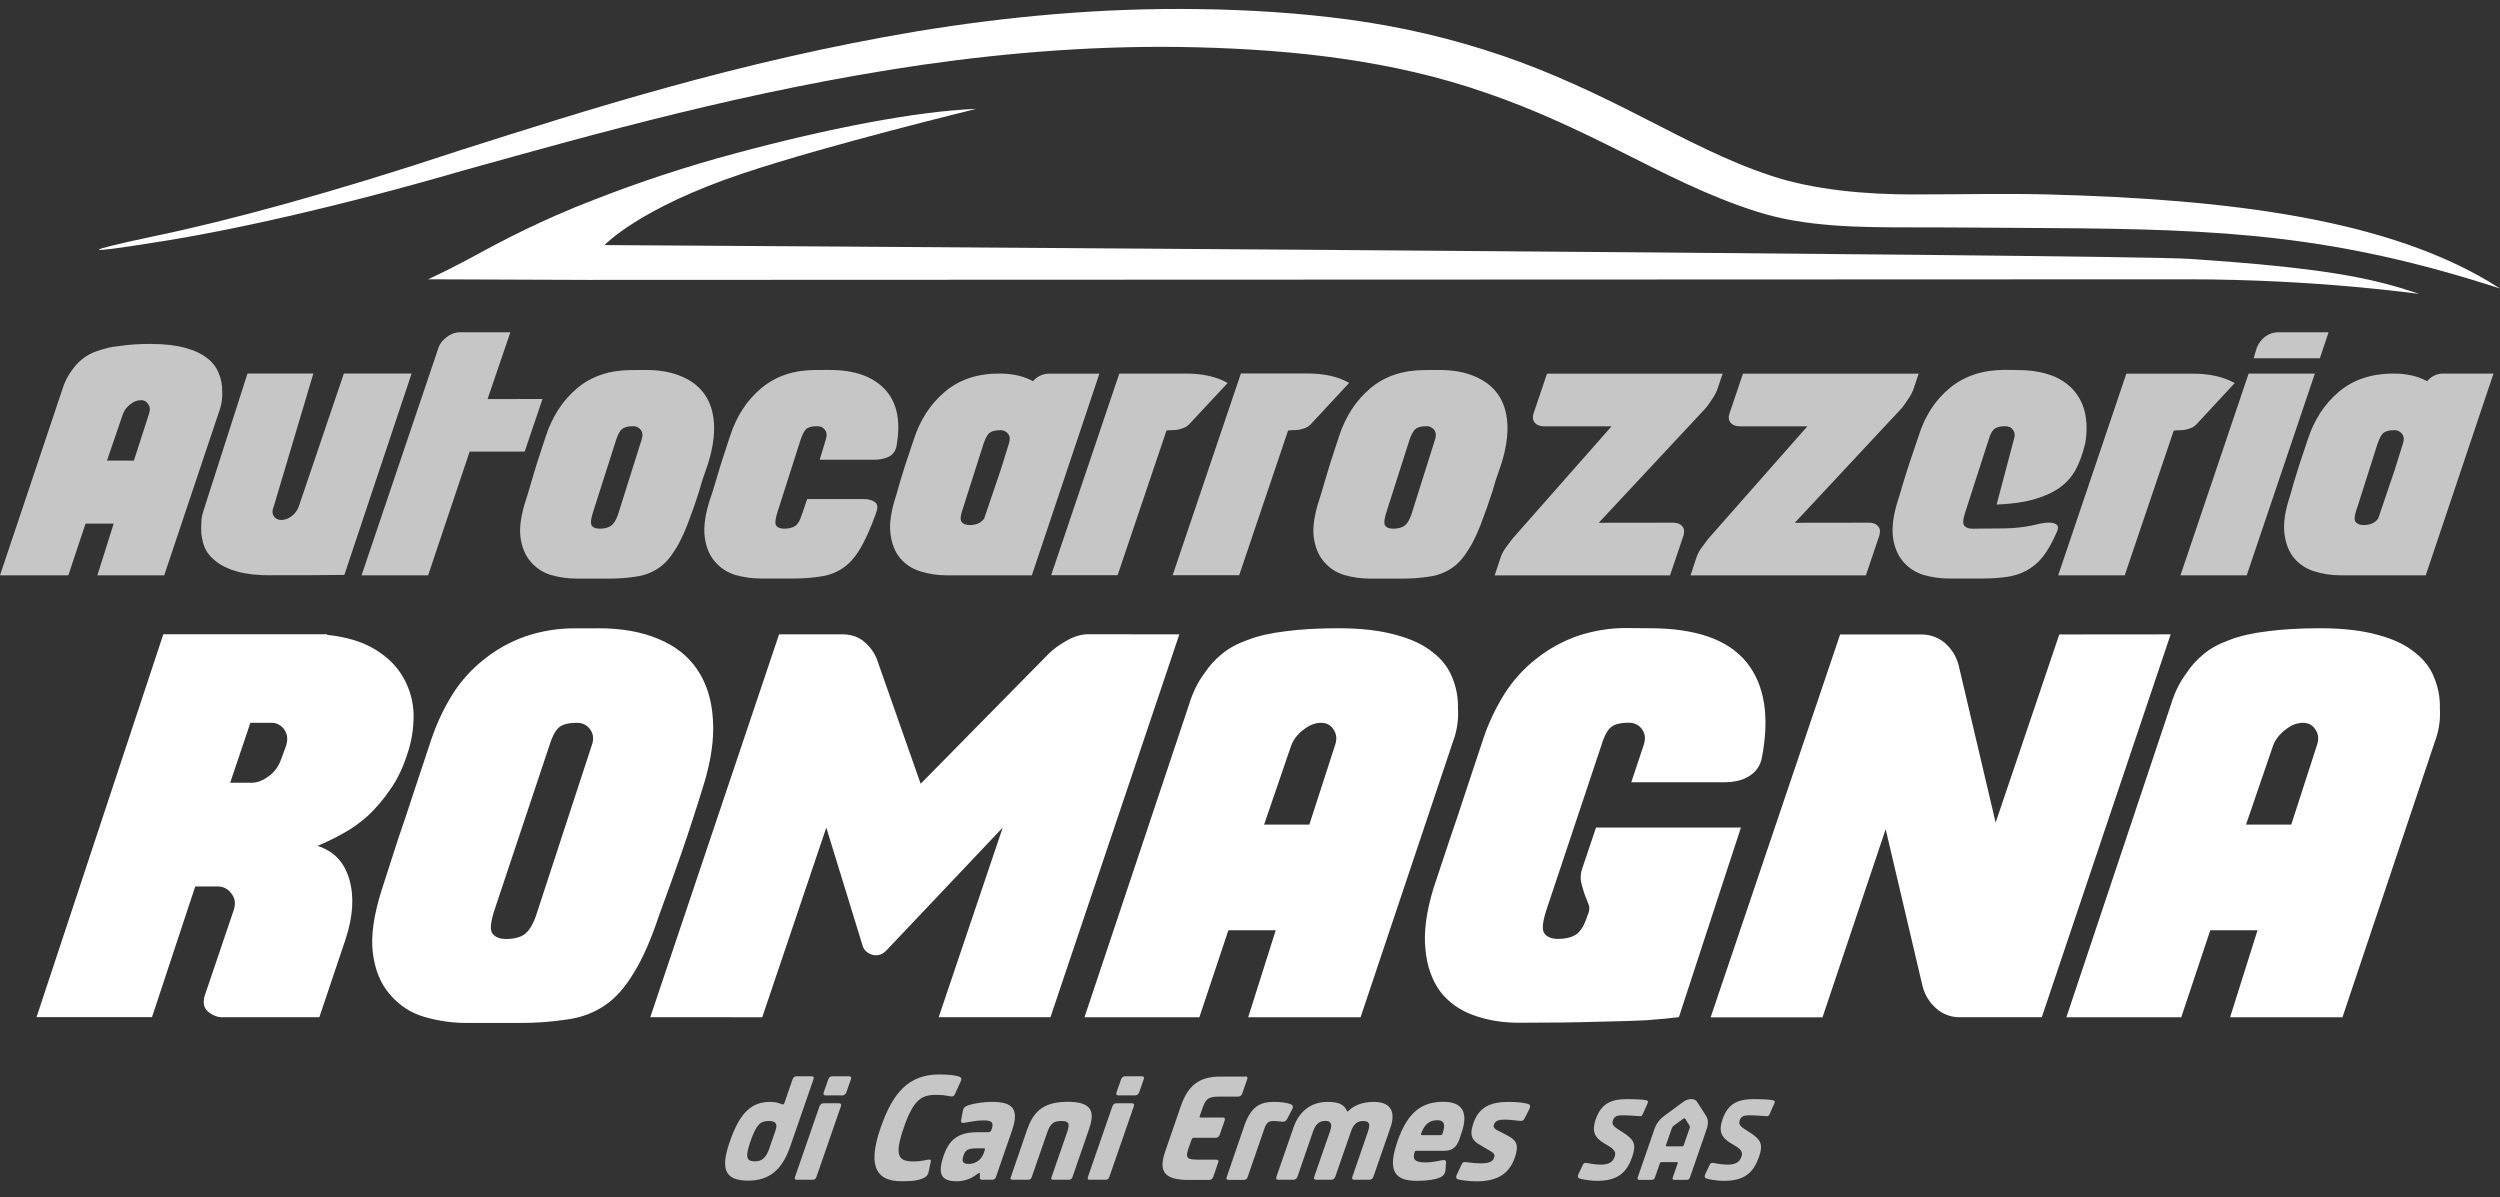 <?xml version="1.0" encoding="utf-8"?>
<!-- Generator: Adobe Illustrator 26.3.1, SVG Export Plug-In . SVG Version: 6.00 Build 0)  -->
<svg version="1.1" id="Livello_1" xmlns="http://www.w3.org/2000/svg" xmlns:xlink="http://www.w3.org/1999/xlink" x="0px" y="0px"
	 viewBox="0 0 2498.2 1196.4" style="enable-background:new 0 0 2498.2 1196.4;" xml:space="preserve">
<rect x="0" y="0" width="2498.2" height="1196.4" fill="#333333" stroke="none"/>
<style type="text/css">
	.st0{fill-rule:evenodd;clip-rule:evenodd;fill:#FFFFFF;}
	.st1{fill-rule:evenodd;clip-rule:evenodd;fill:#C6C6C6;}
	.st2{fill:#FFFFFF;}
	.st3{fill:#C6C6C6;}
</style>
<path class="st0" d="M2318.6,627.8c23,0,42.1,2.3,57.4,6.6c15.5,4.1,27.7,9.9,36.8,17.3c9.3,7.1,15.8,15.6,19.6,25.4
	c4,9.6,6,20,5.7,30.5c0.6,9.4-0.4,18.9-3.1,27.9l-94.2,281h-112.3l27.4-86.9h-47.2l-29,86.9h-114.8L2169.4,704
	c3.8-12.5,9.1-23,15.6-31.5c4.6-7.1,10.4-13.5,17-18.8c6.7-5.7,15.3-10.4,25.9-14.2c10.5-4.1,23.2-6.9,38-8.7
	C2280.7,628.8,2298.2,627.8,2318.6,627.8z M2315.1,745.2c2.2-6.1,1.9-11.3-1.1-15.8c-2.8-4.7-7-7.1-12.7-7.1c-6.1,0-12,2.4-17.8,7.1
	c-5.8,4.5-9.9,9.7-12.1,15.8l-27,78.8h45.2L2315.1,745.2z M2169.1,633.9l-128.8,382.6h-81.8c-8.6,0.1-17-2.9-23.5-8.6
	c-6.8-5.9-11.6-13.7-13.8-22.3l-36.9-157l-63.1,188h-111.8L1838.8,634h81.3c8.6,0,16.9,3,23.5,8.6c6.9,6,11.7,14,13.8,22.9
	l36.8,156.5l63.6-188L2169.1,633.9z M1648.9,627.8c46,0,78.2,11.5,96.4,34c18.1,22.4,23.2,54.2,15.3,95.5c-1.4,7.3-5.7,13.8-12,17.8
	c-6.6,4.5-15.2,6.6-26,6.6h-92.5l12.2-36.6c2.2-6.1,1.9-11.3-1.1-15.8c-3.1-4.7-7.6-7.1-13.7-7.1c-8.9,0-15,1.8-18.4,5.1
	c-3.6,3.5-6.7,9.7-9.3,18.8l-53.8,161.1c-4.5,13.2-5.5,21.7-2.8,25.4s7.1,5.6,13.6,5.6c7.8,0,13.9-1.5,18.5-4.6
	c4.5-3.3,8.1-9.4,10.9-18.3c2.4-5.4,2.4-8.6,1.2-11.7l-4.2-10.7c-1.3-4.1-2.5-8.1-3.4-12.2c-0.6-4.6-0.1-9.3,1.6-13.7l13.5-40.1
	h144.8l-16.8,51.3l-45.2,138.2c-7.4,1-18.2,2-32.3,3.1c-12.2,0.6-28.6,1.1-49.2,1.5c-20.7,0.7-46.7,1-78.2,1
	c-16.7,0-31.9-2.5-45.8-7.6c-13.9-5.1-24.9-13-33.2-23.9c-8.1-11.2-13.1-25.2-14.6-42.2c-1.8-16.9,0.9-37,8-60.5l16.4-49.3
	c5.1-14.5,10.3-30.5,16-47.8l17.2-51.8c5.2-15.9,12.4-31,21.2-45.2c8.4-13.4,19.1-25.3,31.6-35.1c12.3-9.9,26.2-17.6,41.1-22.9
	c16.2-5.5,33.2-8.3,50.2-8.1L1648.9,627.8z M1337.4,627.8c23,0,42.1,2.3,57.4,6.6c15.5,4.1,27.7,9.9,36.8,17.3
	c9.3,7.1,15.8,15.6,19.6,25.4c4,9.6,6,20,5.7,30.5c0.6,9.4-0.4,18.9-3.1,27.9l-94.2,281h-112.3l27.5-86.9h-47.3l-29,86.9h-114.8
	L1188.2,704c3.8-12.5,9.1-23,15.6-31.5c4.6-7.1,10.4-13.5,17-18.8c6.7-5.7,15.3-10.4,25.9-14.2c10.5-4.1,23.1-6.9,38-8.7
	C1299.5,628.8,1317.1,627.8,1337.4,627.8L1337.4,627.8z M1333.9,745.2c2.2-6.1,1.9-11.3-1.1-15.8c-2.7-4.7-7-7.1-12.7-7.1
	c-6.1,0-12,2.4-17.8,7.1c-5.5,4-9.7,9.5-12.1,15.8l-27,78.8h45.2L1333.9,745.2z M1178.5,633.9l-128.8,382.6H938l64-189.5L886,949.5
	c-4.1,4.4-9,6-14.4,4.6c-5.2-1.7-8.5-4.8-9.8-9.7L825.7,827l-64,189.5H649.8l128.7-382.6h63.5c9.1,0,16.6,2.8,22.4,8.1
	c6.2,5.4,10.8,12.4,13.1,20.3l42.5,120.9l128.1-130.1c5.2-5,11.1-9.2,17.4-12.7c7.4-4.3,14.8-6.6,21.9-6.6L1178.5,633.9z
	 M597.8,627.8c23.4,0,43.4,3.6,60.2,10.7c16.7,6.9,29.6,17,38.7,30.5c9.3,13.6,14.5,30.2,15.7,49.8c1.4,19.7-1.9,41.9-9.6,66.6
	c-7.5,24.4-14.9,47.1-22.2,68.1s-14.8,41.5-22.1,61.5c-7.9,23.8-16.2,42.7-25,56.9c-8.5,14.2-18,25.2-28.7,32.5s-23,12.2-37.1,14.2
	c-16.1,2.5-32.3,3.7-48.5,3.6h-52.3c-14.6,0.1-29.1-2-43.1-6.1c-13.3-3.9-25.2-11.7-34.1-22.3c-9.1-10.4-14.9-24.1-17.1-41.2
	c-2.2-17.3,0.9-38.7,9.2-64.5l15.9-49.3c5.1-14.5,10.3-30.5,16-47.8l17.2-51.8c5.3-15.9,12.4-31,21.2-45.2
	c8.4-13.4,19.1-25.3,31.6-35.1c12.3-9.9,26.2-17.6,41.1-22.9c16.2-5.5,33.2-8.3,50.3-8.1H597.8z M591.2,745.2
	c2.3-6.1,1.9-11.3-1.1-15.8c-3.1-4.7-7.6-7.1-13.7-7.1c-8.9,0-15,1.8-18.4,5.1c-3.6,3.5-6.7,9.7-9.4,18.8l-53.8,161.1
	c-4.5,13.2-5.5,21.7-2.8,25.4s7.1,5.6,13.6,5.6c7.8,0,13.9-1.5,18.5-4.6c4.4-3.3,8.2-9.4,11.4-18.3L591.2,745.2z M326.9,634.4
	c19.7,2.1,35.8,7,48.3,14.8c12.3,7.5,21.6,16.8,27.9,28c6.5,11.3,10,24.1,10.2,37.1c0.1,13.5-2,26.9-6.4,39.6
	c-4.5,13.9-10.3,25.8-17.3,35.5c-6.4,9.4-13.8,18.1-22.1,25.9c-7.7,6.9-16.1,12.9-25.1,17.8c-8.2,4.5-16.5,8.6-25.1,12.2
	c16.2,5.1,26.8,16.2,31.8,33.5c4.9,17,3.7,36.6-3.5,58.9l-26.5,78.8H222c-4.8,0-9.5-1.8-14.1-5.6c-4.3-3.7-5.5-9.2-3.2-16.3
	l29.1-85.9c1.8-6.1,1-11.3-2.6-15.8c-3.1-4.5-8.2-7.2-13.7-7.1h-22.4l-43.2,130.6H36.5l126.7-382.6h163.6L326.9,634.4z M285.9,745.2
	c1.9-6.1,1.4-11.3-1.6-15.8c-2.8-4.5-7.9-7.3-13.2-7.1h-20.9l-20.2,59.9h21.3c5.7,0,11.5-2.2,17.3-6.6c5.6-4.1,9.8-9.8,12.1-16.3
	L285.9,745.2z"/>
<path class="st1" d="M2424,574.9h-85.5c-8.7,0-17.4-1.3-25.6-3.9c-7.8-2.3-14.9-6.8-20.2-13c-5.3-6.2-8.6-14.5-9.9-24.8
	s0.6-23,5.8-38.4l3.6-12.7l5.2-16.9l8.5-25.4c6.4-20.1,16.9-36.2,31.4-48.4c14.4-12.1,32.6-18.1,54.3-18.1c13.8,0,24.4,2.6,33.8,7.6
	c4.1-5,10.2-7.8,16.7-7.6h49.6L2424,574.9z M2355.8,506.3c-2.9,7.9-3.6,12.9-2,15.1s4.2,3.3,8.1,3.3c6.6,0,11.5-2.2,14.6-6.6
	l16.3-48l8.4-26.9c1.3-3.8,1.1-7-0.7-9.4c-1.9-2.6-4.9-4.1-8.1-3.9c-5.3,0-8.9,1.1-11,3c-1.9,1.8-3.8,5.4-5.6,10.6L2355.8,506.3z
	 M2247,373.3h66.2l-68.1,201.6h-66.2L2247,373.3z M2326.9,332l-8.7,26H2252l3.2-10.6c1.8-4.5,4.7-8.3,8.6-11.2
	c3.8-2.7,8.3-4.2,13-4.2L2326.9,332z M2194.4,424.5c-2,1.9-4.4,3.2-7,3.9c-2.9,1-5.9,1.5-9,1.5c-3.2,0-5.3,0.2-6.3,0.6l-48.9,144.4
	h-66.5l68.1-201.5h66.5c16.9,0,30.8,3.2,41.8,9.4L2194.4,424.5z M2016.6,369.8c12.1,0,22.6,1.7,31.8,4.8c8.6,2.8,16.4,7.7,22.7,14.2
	c6,6.5,10.2,14.4,12.2,23c2.2,9.1,2.4,19.6,0.4,31.4c-2.8,11.3-5.8,19.2-9.6,26.3c-4,7.2-9.6,13.4-16.3,18.1
	c-6.9,4.8-15.6,8.7-25.8,11.5c-10.1,2.9-22.3,4.5-36.8,5.1l17.2-65c1.3-3.6,1.1-6.7-0.7-9.4s-4.4-3.9-8.1-3.9c-5.1,0-8.7,1-11,3
	s-4,5.7-5.6,11.2l-23.6,73.1c-2,6.5-2.1,10.6-0.3,12.4s4.3,2.7,7.7,2.7c9.8,0,20.6-0.1,32.3-0.3c11.6-0.1,23.2-1.6,34.4-4.5
	c2.5-0.6,5-1,7.5-1.2c2.1-0.2,4.3-0.1,6.4,0.3c1.7,0.3,3.3,1.1,4.4,2.4c0.8,1,0.9,2.9,0.1,5.4c-5.3,12.3-10,20.2-14.8,26.3
	c-4.5,5.6-10,10.2-16.3,13.6c-6.3,3.3-13.1,5.4-20.1,6.3c-8.5,1.1-17,1.6-25.6,1.5h-31.4c-8.7,0-17.3-1.2-25.6-3.6
	c-7.9-2.4-15-7-20.3-13.3c-5.4-6.2-8.8-14.3-10.2-24.5c-1.3-10.3,0.5-23.1,5.5-38.4c1.5-4.6,3.1-10.1,4.9-16.3
	c1.6-5.4,3.7-11.9,6.2-19.6l9-26.6c6.2-20,16.6-36,31.1-48c14.5-12,32.7-18.1,54.7-18.2L2016.6,369.8z M1867.5,522.3
	c4.2,0,7.3,1.2,9.3,3.7c2,2.2,2.3,5.3,1.2,9.1l-13.5,39.9h-175.2l6.2-18.7c1.3-3.5,3.1-6.7,5.4-9.7l6.1-8.2l99.1-112.4h-67.4
	c-4.2,0-7.3-1.2-9.3-3.6s-2.4-5.5-1.2-9.1l13.5-39.9h175.6l-5.5,16.3c-1.4,3.4-3.2,6.7-5.4,9.7c-2.4,3.6-4.3,6.4-5.8,8.2
	l-107.1,114.8L1867.5,522.3z M1671.8,522.3c4.2,0,7.3,1.2,9.3,3.7c2,2.2,2.3,5.3,1.2,9.1l-13.5,39.9h-175.2l6.2-18.7
	c1.3-3.5,3.1-6.7,5.4-9.7c2.6-3.6,4.6-6.3,6.1-8.2l99.1-112.4h-67.4c-4.2,0-7.3-1.2-9.3-3.6s-2.4-5.5-1.3-9.1l13.5-39.9h175.5
	l-5.5,16.3c-1.4,3.4-3.2,6.7-5.4,9.7c-2.4,3.6-4.3,6.4-5.8,8.2l-107.1,114.8L1671.8,522.3z M1438.2,369.7c13.7,0,25.5,2.1,35.5,6.4
	s17.7,10.1,23.3,18.1s8.7,18,9.3,29.6s-1.4,24.9-6,39.6l-5.8,16.9l-3.2,10.9l-3.3,9.7c-1,3.2-2.6,7.8-4.8,13.6
	c-4.9,14.1-9.9,25.4-15.2,33.8c-5.1,8.5-10.7,15-17.1,19.3c-6.6,4.5-14.2,7.4-22.1,8.5c-9.5,1.5-19.2,2.2-28.8,2.1h-30.8
	c-8.8,0-17.5-1.2-25.9-3.6c-7.9-2.4-15-7-20.3-13.3c-5.4-6.2-8.8-14.3-10.2-24.5c-1.3-10.3,0.7-23,5.8-38.4
	c1.5-4.6,3.2-10.1,4.9-16.3l5.9-19.6l8.7-26.6c6.6-20,17.1-36,31.4-48c14.4-12.1,32.6-18.1,54.3-18.1L1438.2,369.7z M1434,439.2
	c1.3-3.6,1.1-6.7-0.7-9.4c-1.9-2.6-4.9-4.1-8.1-3.9c-5.1,0-8.7,1-11,3c-2.1,2-4.1,5.7-5.9,11.2l-22.3,69.8c-2.7,7.9-3.3,12.9-2,15.1
	c1.5,2.3,4.2,3.3,8.1,3.3c4.6,0,8.2-0.9,11-2.7s5.2-5.6,7.1-10.9L1434,439.2z M1309.4,424.4c-2,1.9-4.4,3.2-7,3.9
	c-2.9,1-5.9,1.5-9,1.5c-3.2,0-5.4,0.2-6.3,0.6l-48.8,144.4h-66.5l68.2-201.6h66.5c16.9,0,30.8,3.2,41.7,9.4L1309.4,424.4z
	 M1187.9,424.4c-2,1.9-4.4,3.2-7,3.9c-2.9,1-5.9,1.5-9,1.5c-3.3,0-5.3,0.2-6.3,0.6l-48.8,144.4h-66.4l68.1-201.5h66.6
	c16.9,0,30.8,3.2,41.7,9.4L1187.9,424.4z M1031.1,574.9h-85.5c-8.7,0-17.4-1.3-25.7-3.9c-7.8-2.3-14.9-6.8-20.2-13
	c-5.3-6.2-8.6-14.5-9.9-24.8s0.7-23,5.8-38.4l3.6-12.7l5.2-16.9l8.5-25.4c6.4-20.1,16.9-36.2,31.4-48.4s32.6-18.2,54.3-18.1
	c13.7,0,24.3,2.6,33.7,7.6c1.9-2.3,4.2-4.1,6.9-5.4c3.1-1.5,6.4-2.2,9.8-2.1h49.6L1031.1,574.9z M962.8,506.3
	c-2.9,7.9-3.6,12.9-2,15.1s4.2,3.3,8.1,3.3c6.6,0,11.5-2.2,14.6-6.6l16.3-48l8.4-26.9c1.3-3.8,1.1-7-0.6-9.4
	c-1.9-2.6-4.9-4.1-8.2-3.9c-5.3,0-8.9,1.1-11,3c-1.9,1.8-3.8,5.4-5.6,10.6L962.8,506.3z M829.1,369.7c24.8,0,43.1,6.5,55.1,19.3
	s15.9,31,12,54.7l-0.4,2.7c-1.3,5.1-4.1,8.4-8.3,10.3c-4.5,1.9-9.4,2.8-14.3,2.7h-54.1l6.1-20.2c1.3-3.6,1.1-6.7-0.7-9.4
	s-4.3-3.9-8.1-3.9c-5.3,0-8.9,1-11,3c-1.9,2-3.8,5.7-5.6,11.2l-22.3,69.8c-2.7,7.9-3.3,12.9-2,15.1s4.2,3.3,8.1,3.3
	c4.6,0,8.2-0.9,11-2.7s4.8-5.6,6.5-10.9l5.5-16h56.5c4.8,0,8.5,1.1,11.1,3c2.7,1.8,3.2,5.1,1.6,9.7l-1,3
	c-5.1,14.1-10.2,25.4-15.2,33.8s-10.7,15-17.1,19.3c-6.6,4.5-14.1,7.4-22.1,8.5c-9.5,1.5-19.2,2.2-28.9,2.1h-31.1
	c-8.7,0-17.3-1.2-25.7-3.6c-7.9-2.4-15-7-20.3-13.3c-5.4-6.2-8.8-14.3-10.2-24.5c-1.3-10.3,0.5-23.1,5.5-38.4
	c1.7-4.6,3.4-10.1,5.2-16.3l5.9-19.6l8.7-26.6c6.5-20,16.9-36,31.4-48c14.4-12.1,32.6-18.1,54.3-18.1L829.1,369.7z M645.4,369.7
	c13.7,0,25.5,2.1,35.5,6.4c10,4.1,17.7,10.1,23.3,18.1s8.7,18,9.3,29.6s-1.4,24.9-6,39.6l-5.8,16.9l-3.2,10.9l-3.2,9.7
	c-1,3.2-2.6,7.8-4.8,13.6c-4.9,14.1-9.9,25.4-15.2,33.8c-5.1,8.5-10.7,15-17.1,19.3c-6.6,4.5-14.2,7.4-22.1,8.5
	c-9.5,1.5-19.2,2.2-28.8,2.1h-30.8c-8.8,0-17.5-1.2-25.9-3.6c-7.9-2.4-15-7-20.3-13.3c-5.4-6.2-8.8-14.3-10.2-24.5
	c-1.3-10.3,0.7-23,5.8-38.4c1.5-4.6,3.2-10.1,4.9-16.3l5.9-19.6l8.7-26.6c6.6-20,17.1-36,31.4-48c14.4-12.1,32.6-18.1,54.3-18.1
	L645.4,369.7z M641.2,439.2c1.3-3.6,1.1-6.7-0.7-9.4c-1.9-2.6-4.9-4.1-8.1-3.9c-5.1,0-8.7,1-11,3s-4.1,5.7-5.9,11.2l-22.3,69.8
	c-2.7,7.9-3.3,12.9-2,15.1c1.5,2.3,4.2,3.3,8.1,3.3c4.6,0,8.2-0.9,11-2.7s5.2-5.6,7.1-10.9L641.2,439.2z M542.1,398.7l-17.8,52.6
	h-55l-41.5,123.6h-66.5l76.9-227.5c1.3-4,4.1-7.5,8.3-10.6c3.9-3.1,8.6-4.8,13.5-4.8H510l-22.8,66.8L542.1,398.7z M271,574.9
	c-13.5,0-24.8-1.2-33.8-3.7c-8.9-2.5-16-6-21.3-10.2c-5.5-4.2-9.4-9.1-11.6-14.5c-2.2-5.8-3.3-11.9-3.3-18.1l0.3-8.5
	c0.2-2.8,0.7-5.5,1.6-8.2l44.4-138.4h65.8l-39.6,133c-1.6,3.5-1.6,6.6,0,9.4c1.7,2.6,4.7,4.1,7.8,3.9c3.8-0.1,7.4-1.5,10.3-3.9
	c3.1-2.4,5.5-5.6,6.9-9.4l45.1-133h67.7l-67.2,201.2c-13.7,0.2-25.9,0.3-36.5,0.3H271z M151,343.7c13.7,0,25,1.4,34.1,3.9
	s16.5,5.9,21.9,10.3c5.2,3.8,9.2,9.1,11.6,15.1c2.4,5.8,3.6,11.9,3.4,18.2c0.4,5.6-0.3,11.2-1.9,16.6l-56,167.1H97.3l16.3-51.7H85.5
	l-17.2,51.7H0l62.3-185.8c2-6.7,5.1-13.1,9.3-18.7c2.8-4.2,6.2-8,10.1-11.2c4.6-3.7,9.8-6.6,15.4-8.4c7.3-2.6,14.9-4.4,22.6-5.1
	C130,344.2,140.5,343.6,151,343.7z M148.9,413.5c1.3-3.6,1.1-6.7-0.7-9.4c-1.5-2.7-4.4-4.4-7.5-4.2c-3.6,0-7.2,1.4-10.6,4.2
	c-3.2,2.4-5.7,5.6-7.2,9.4l-16,46.8h26.9L148.9,413.5z"/>
<path class="st2" d="M975.5,108.8c-60.1,2.3-149.2,19.8-240.1,44.3c-48.1,12.8-95.5,28.4-141.8,46.5l-18.4,7.3l-19.8,8.4
	c-20.4,9-41,18.9-59.7,28.8c-19.3,10.1-35.5,19.9-67.9,35l159.1,0.6c0,0,1531.8-0.6,1599.5-0.6c130.3,0,231.4,14.8,230.9,14.6
	c-48-16.5-97-26.1-229.2-35c-66.1-4.6-1584-13.8-1584-13.8s34.4-37,138.5-71.7C830.1,144,976,108.8,975.5,108.8z"/>
<path class="st2" d="M2498.2,288.3c-107.5-69.7-271.4-89.2-451.8-94c-45-1.1-83.6,0-136.1,0c-44.5,0-97.7-4.3-140.8-18.8
	c-43.3-14.2-85.1-36.3-129-58.7c-43.7-22.4-90.2-44.5-139.9-61.4c-49.3-16.8-100.2-28.7-151.8-35.7c-51.1-6.9-101-9.9-150.5-10.6
	c-98.9-1.5-193.8,7.7-282.6,22.3c-177.6,29.8-330.3,78.8-457.5,119.3c-126.6,42-231,70.2-304.5,85.4c-73.4,15.6-73.3,18.1,1.4,6.1
	c74.6-11.5,181.5-35.1,310.2-72.5C594,134,747.5,90.2,922.1,64.7c87.2-12.5,179.7-19.9,275.2-17.4s194.2,12.9,287.5,45.4
	c46.7,15.9,90.7,36.6,134.3,58.5c43.5,21.8,87.6,44.8,136,60.1c48.2,15.7,104.3,15.9,153.3,15.9c52.5,0,93.1,0.5,137.4,0.7
	C2222.4,228.9,2333.2,234.8,2498.2,288.3z"/>
<g>
	<path class="st3" d="M811,1075.5c1.9,0,2.6,1,1.9,3l-23.3,67.3c-7.8,22.4-20.1,34-42.1,34c-25.1,0-26.9-14-18.2-39.1
		c10.4-30,22.4-39.6,40.4-39.6c7.8,0,10.8,2.5,12.6,2.5c0.7,0,1.2-0.4,1.6-1.6l8.1-23.5c0.7-1.9,2.1-3,4-3H811z M775,1129.5
		c2.6-7.5-1.1-9.3-6.8-9.3c-8.1,0-12.3,3.1-18.3,20.4c-5.8,16.7-3.5,19.9,4.6,19.9c6.8,0,10.9-3.4,14.2-12.7L775,1129.5z"/>
	<path class="st3" d="M838.4,1102.5c1.9,0,2.6,1,1.9,3l-24.4,70.4c-0.7,2.1-1.9,3-4,3H796c-1.6,0-2.2-0.9-1.5-3l24.4-70.4
		c0.7-1.9,2.1-3,4-3H838.4z M848.4,1075.5c1.9,0,2.6,1,1.9,3l-4.6,13.1c-0.7,1.9-2.1,3-4,3h-16.7c-1.9,0-2.6-1-1.9-3l4.6-13.1
		c0.7-1.9,2.1-3,4-3H848.4z"/>
	<path class="st3" d="M927.9,1171.2c-0.6,3-2.3,4.9-5.4,6.2c-3.8,1.6-7.8,3-20.8,3c-30.1,0.4-33.2-20.2-21.7-53.5
		c12.1-34.9,28-53.2,58.3-53.2c11.7,0,17,1.1,20.4,2.2c1.7,0.6,2.5,2.1,1.5,4.3l-6.2,13.6c-0.5,1-1.7,1.9-2.9,1.9
		c-1.6,0-7-1.6-14.1-1.6c-15.5-0.4-23.9,3.7-33.9,32.8c-10.1,29.1-4.7,33.7,10,33.7c8.4,0,12.8-1.9,15.6-1.9c1.2,0,1.8,0.9,1.4,2.2
		L927.9,1171.2z"/>
	<path class="st3" d="M962.1,1110.4c0.5-2.8,1.5-4.5,4.7-5.6c6.7-2.4,16-3.7,24.6-3.7c19.5,0,27.7,6.2,19.9,28.6l-16.2,46.8
		c-0.4,1.2-1.9,2.4-3.3,2.4h-10.2c-1.6,0-2.5-0.6-2.4-1.6l-0.1-4.9c0-0.3-0.3-0.4-0.4-0.4c-1.8,0-8.1,8.4-23,8.4
		c-15.8,0-18.8-8-12.7-25.7c5.7-16.4,15-23.3,33.9-23.3h10.5c1.8,0,2.7-0.6,3.4-2.5c2.3-6.6,1.2-9.3-7.6-9.3c-9.9,0-18,2.5-20.8,2.5
		c-1.9,0-2.3-1-1.9-3.1L962.1,1110.4z M984.1,1149.1c0.4-1.2,0-1.6-1.1-1.6h-6.8c-8.7,0-11.4,1.5-13.4,7.2c-2,5.9-0.8,8.4,5.5,8.4
		c6.6,0,12.5-4.4,14.6-10.5L984.1,1149.1z"/>
	<path class="st3" d="M1026.2,1129.4c5.7-16.4,14.1-28.4,40.8-28.4c26.6,0,26.6,12,20.9,28.4l-16.3,47.1c-0.4,1.2-1.6,2.4-3.3,2.4
		h-15.9c-2.1,0-2.1-1.2-1.7-2.4l15.8-45.5c3.1-9,0.8-10.8-6-10.8c-6.6,0-10.7,1.8-13.8,10.8l-15.8,45.5c-0.5,1.5-1.7,2.4-3.2,2.4
		h-16.2c-1.5,0-2.1-0.9-1.5-2.4L1026.2,1129.4z"/>
	<path class="st3" d="M1131.1,1102.5c1.9,0,2.6,1,1.9,3l-24.4,70.4c-0.7,2.1-1.9,3-4,3h-15.9c-1.6,0-2.2-0.9-1.5-3l24.4-70.4
		c0.7-1.9,2.1-3,4-3H1131.1z M1141,1075.5c1.9,0,2.6,1,1.9,3l-4.6,13.1c-0.7,1.9-2.1,3-4,3h-16.7c-1.9,0-2.6-1-1.9-3l4.6-13.1
		c0.7-1.9,2.1-3,4-3H1141z"/>
	<path class="st3" d="M1244.4,1075.5c1.9,0,2.6,1,1.9,3l-5,14.3c-0.7,1.9-2.1,3-4,3h-17.6c-11.2,0-14.4,1.2-17.8,10.8l-3.1,8.9
		c-0.2,0.6,0.2,1.2,0.8,1.2h22.3c1.9,0,2.6,1,1.9,3l-5,14.3c-0.7,1.9-2.1,3-4,3h-22.3c-0.6,0-1.4,0.7-1.6,1.3l-3.4,9.7
		c-3.3,9.6-0.9,10.8,10.3,10.8h17.6c1.9,0,2.6,1,1.9,3l-5,14.3c-0.7,1.9-2.1,3-4,3h-20.5c-25.7,0-30.1-9.5-23.2-29.2l15.5-44.9
		c6.9-19.8,17.8-29.2,39.2-29.2H1244.4z"/>
	<path class="st3" d="M1243.3,1125.3c6.4-18.6,15-24.2,29.5-24.2c8.1,0,13.1,1,16.3,2.1c3.3,1.1,3.8,2.7,1.3,6.9l-4,7.7
		c-1,1.9-2.4,3.1-4,3.1c-2.5,0-5.8-0.7-9.8-0.7c-5.3,0-7.2,2.1-9.2,7.8l-16.8,48.6c-0.4,1.2-1.7,2.4-3.3,2.4h-15.9
		c-1.6,0-2.1-1.2-1.7-2.4L1243.3,1125.3z"/>
	<path class="st3" d="M1292.6,1126.6c5-14.5,16.1-25.5,34.1-25.5c13.1,0,16.8,3.8,19.2,8.9c0.4,1,0.9,0.9,1.6,0.1
		c5.1-5.1,13.4-9,25.3-9c18.6,0,21.5,11.7,16.7,25.5l-17.1,49.3c-0.7,1.9-2.1,3-4,3h-15.1c-1.9,0-2.6-1-1.9-3l15.5-44.9
		c2.7-7.8,1.5-10.8-4.7-10.8c-5.2,0-9.3,2.2-12.1,10.2l-15.8,45.5c-0.7,1.9-2.1,3-4,3h-15.1c-1.9,0-2.6-1-1.9-3l15.8-45.5
		c2.8-8,0.3-10.3-4.8-10.3c-6.1,0-9.7,3.4-12.3,10.9l-15.5,44.9c-0.7,1.9-2.1,3-4,3h-15.1c-1.9,0-2.6-1-1.9-3L1292.6,1126.6z"/>
	<path class="st3" d="M1444.4,1169.7c-0.3,3-2.2,5.6-5.4,6.9c-4.4,2.1-13.3,3.4-23,3.4c-22.7,0-29.7-10.2-19.5-39.6
		c10.3-29.8,25-39.4,45.8-39.4c19.5,0,25.1,11.1,18.2,31l-2.2,6.5c-2.9,8.3-7.5,11.5-15.5,11.5h-27.5c-0.9,0-1.3,0.3-1.5,1l-0.2,0.4
		c-2.2,6.5-0.3,10.2,10.4,10.2c9.3,0,16-2.4,18.7-2.4c1.6,0,2.5,0.9,2.3,2.8L1444.4,1169.7z M1439.5,1134.3c1.2,0,1.7-0.6,2-1.5
		c3.4-9.9,1.1-13.4-5.2-13.4c-7.2,0-12.7,3.4-16.2,13.4c-0.4,1-0.1,1.5,1,1.5H1439.5z"/>
	<path class="st3" d="M1479.1,1144.2c-7-3.9-11.4-8.5-6.8-21.7c5.6-16.1,16.8-21.4,35.5-21.4c8.7,0,16.9,1,20,2.4
		c1.3,0.6,1.7,2.2,0.5,4.6l-4.5,8.9c-1,2.1-1.8,3.1-4,3.1c-3,0-9.7-1.3-16.2-1.3c-5.7,0-9.4,1.1-10.7,4.9c-1.5,4.3,2.7,5.4,8,8.1
		l6,3.2c7.9,4.3,11.4,8.6,6.9,21.6c-5.6,16.1-17,23.9-38.7,23.9c-5.5,0-14.8-1-17.9-1.9c-2.2-0.6-2.6-2.4-1.5-4.7l5-10.6
		c0.6-1.3,1.6-2.1,2.9-2.1c2.4,0,7.5,1.3,16.4,1.3c8.7,0,11.8-2.1,13-5.6c1.3-3.8-0.8-5-5.6-7.8L1479.1,1144.2z"/>
	<path class="st3" d="M1581.9,1163.7c0.5-1,1.3-1.7,2.5-1.7c1.6,0,8.2,1.8,15,1.8c9.3,0,12.5-3.2,14.2-8.2
		c2.1-6.1-3.7-9.1-10.1-12.8c-10.1-5.9-13.1-12.3-9-24.1c5.3-15.3,14.5-20.4,31.6-20.4c6.1,0,15.9,0.3,19.2,1.2
		c1.3,0.4,2,1.1,1.1,3.1l-5,11.2c-0.4,0.9-1.2,1.6-2.5,1.6c-1.4,0-11-0.9-17.1-0.9c-6.5,0-8.7,1.2-10.1,5.2
		c-1.8,5.1,2.9,7.3,10.1,11.9c10.8,7,13.7,11.5,9.3,24.2c-5.7,16.4-14.7,24.2-35.5,24.2c-5.3,0-14.3-1.3-17-2.3
		c-2.2-0.8-2.3-2.3-1-5.1L1581.9,1163.7z"/>
	<path class="st3" d="M1682.3,1100.9c2.8-2,5.4-2.6,7.6-2.6c2.3,0,4.6,0.6,5.9,2.7l8.6,13.3c2.4,3.6,3.2,7.7,1,14.1l-16.7,48.3
		c-0.5,1.5-1.6,2.3-3.1,2.3H1673c-1.5,0-2-0.8-1.5-2.3l5-14.3c0.3-0.8-0.1-1.1-0.7-1.1h-15.6c-0.7,0-1.3,0.3-1.5,1.1l-5,14.3
		c-0.5,1.5-1.6,2.3-3.1,2.3H1638c-1.5,0-2-0.8-1.5-2.3l16.7-48.3c2.2-6.4,5.7-10.3,10.7-14L1682.3,1100.9z M1683.9,1117.8
		c-0.1-0.2-0.4-0.3-0.7-0.3s-0.5,0-0.9,0.3l-9.6,6.9c-1.1,0.8-1.7,1.6-2.1,2.8l-5.9,16.9c-0.2,0.7,0.1,1.1,0.7,1.1h15.6
		c0.7,0,1.3-0.5,1.5-1.1l5.9-17c0.4-1.1,0.3-1.9-0.2-2.7L1683.9,1117.8z"/>
	<path class="st3" d="M1708.6,1163.7c0.5-1,1.3-1.7,2.5-1.7c1.6,0,8.2,1.8,15,1.8c9.3,0,12.5-3.2,14.2-8.2
		c2.1-6.1-3.7-9.1-10.1-12.8c-10.1-5.9-13.1-12.3-9-24.1c5.3-15.3,14.5-20.4,31.6-20.4c6.1,0,15.9,0.3,19.2,1.2
		c1.3,0.4,2,1.1,1.1,3.1l-5,11.2c-0.4,0.9-1.2,1.6-2.5,1.6c-1.4,0-11-0.9-17.1-0.9c-6.5,0-8.7,1.2-10.1,5.2
		c-1.8,5.1,2.9,7.3,10.1,11.9c10.8,7,13.7,11.5,9.3,24.2c-5.7,16.4-14.7,24.2-35.5,24.2c-5.3,0-14.3-1.3-17-2.3
		c-2.2-0.8-2.3-2.3-1-5.1L1708.6,1163.7z"/>
</g>
</svg>
